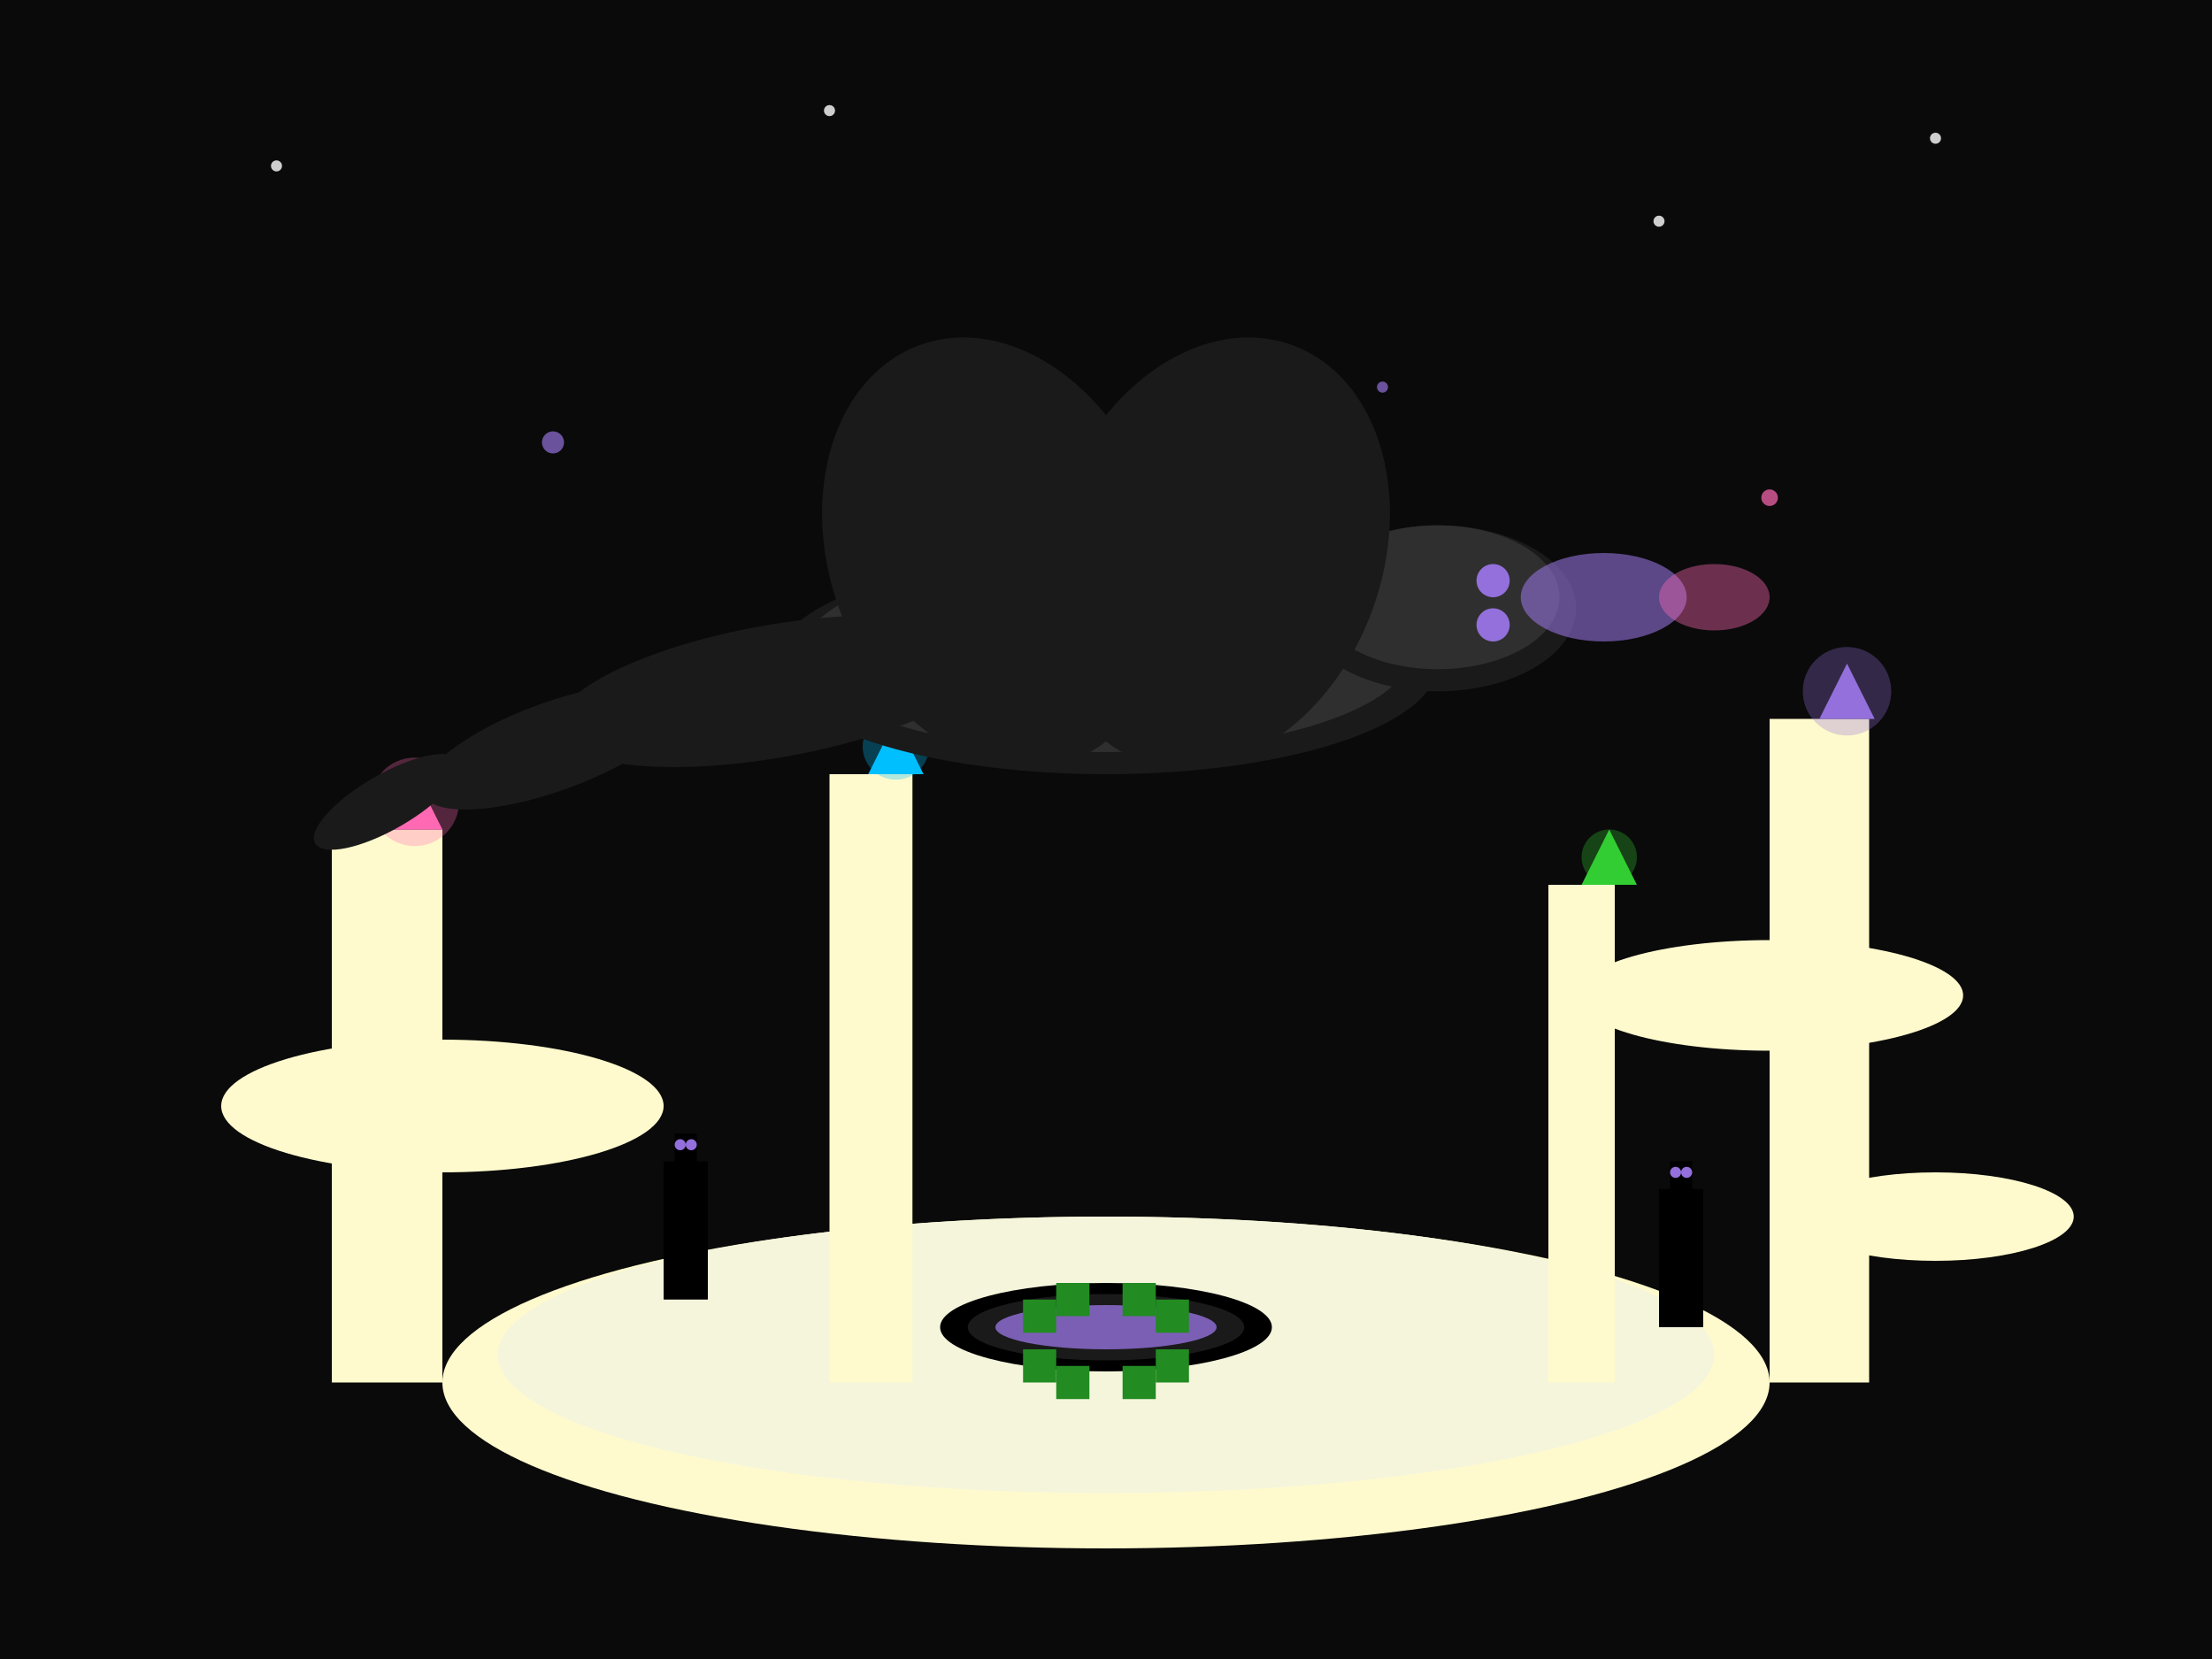 <svg xmlns="http://www.w3.org/2000/svg" viewBox="0 0 400 300" width="400" height="300">
  <!-- The End sky background -->
  <rect width="400" height="300" fill="#0A0A0A"/>
  
  <!-- Stars -->
  <circle cx="50" cy="30" r="1" fill="#FFFFFF" opacity="0.8">
    <animate attributeName="opacity" values="0.8;1;0.8" dur="3s" repeatCount="indefinite"/>
  </circle>
  <circle cx="150" cy="20" r="1" fill="#FFFFFF" opacity="0.8">
    <animate attributeName="opacity" values="0.8;1;0.8" dur="2s" repeatCount="indefinite"/>
  </circle>
  <circle cx="300" cy="40" r="1" fill="#FFFFFF" opacity="0.8">
    <animate attributeName="opacity" values="0.8;1;0.8" dur="2.5s" repeatCount="indefinite"/>
  </circle>
  <circle cx="350" cy="25" r="1" fill="#FFFFFF" opacity="0.8">
    <animate attributeName="opacity" values="0.8;1;0.8" dur="1.8s" repeatCount="indefinite"/>
  </circle>
  
  <!-- End stone islands -->
  <ellipse cx="200" cy="250" rx="120" ry="30" fill="#FFFACD"/>
  <ellipse cx="200" cy="245" rx="110" ry="25" fill="#F5F5DC"/>
  
  <!-- Smaller floating islands -->
  <ellipse cx="80" cy="200" rx="40" ry="12" fill="#FFFACD"/>
  <ellipse cx="320" cy="180" rx="35" ry="10" fill="#FFFACD"/>
  <ellipse cx="350" cy="220" rx="25" ry="8" fill="#FFFACD"/>
  
  <!-- End pillars -->
  <rect x="60" y="150" width="20" height="100" fill="#FFFACD"/>
  <rect x="320" y="130" width="18" height="120" fill="#FFFACD"/>
  <rect x="150" y="140" width="15" height="110" fill="#FFFACD"/>
  <rect x="280" y="160" width="12" height="90" fill="#FFFACD"/>
  
  <!-- Crystals on pillars -->
  <polygon points="70,150 75,140 80,150" fill="#FF69B4"/>
  <polygon points="329,130 334,120 339,130" fill="#9370DB"/>
  <polygon points="157,140 162,130 167,140" fill="#00BFFF"/>
  <polygon points="286,160 291,150 296,160" fill="#32CD32"/>
  
  <!-- Crystal glow effects -->
  <circle cx="75" cy="145" r="8" fill="#FF69B4" opacity="0.3">
    <animate attributeName="opacity" values="0.3;0.7;0.3" dur="2s" repeatCount="indefinite"/>
  </circle>
  <circle cx="334" cy="125" r="8" fill="#9370DB" opacity="0.3">
    <animate attributeName="opacity" values="0.3;0.7;0.3" dur="1.5s" repeatCount="indefinite"/>
  </circle>
  <circle cx="162" cy="135" r="6" fill="#00BFFF" opacity="0.3">
    <animate attributeName="opacity" values="0.3;0.7;0.3" dur="2.5s" repeatCount="indefinite"/>
  </circle>
  <circle cx="291" cy="155" r="5" fill="#32CD32" opacity="0.3">
    <animate attributeName="opacity" values="0.3;0.7;0.3" dur="1.8s" repeatCount="indefinite"/>
  </circle>
  
  <!-- Ender Dragon -->
  <!-- Dragon body -->
  <ellipse cx="200" cy="120" rx="60" ry="20" fill="#1A1A1A"/>
  <ellipse cx="200" cy="118" rx="55" ry="18" fill="#2F2F2F"/>
  
  <!-- Dragon head -->
  <ellipse cx="260" cy="110" rx="25" ry="15" fill="#1A1A1A"/>
  <ellipse cx="260" cy="108" rx="22" ry="13" fill="#2F2F2F"/>
  
  <!-- Dragon eyes -->
  <circle cx="270" cy="105" r="3" fill="#9370DB">
    <animate attributeName="fill" values="#9370DB;#FF69B4;#9370DB" dur="3s" repeatCount="indefinite"/>
  </circle>
  <circle cx="270" cy="113" r="3" fill="#9370DB">
    <animate attributeName="fill" values="#9370DB;#FF69B4;#9370DB" dur="3s" repeatCount="indefinite"/>
  </circle>
  
  <!-- Dragon wings -->
  <ellipse cx="180" cy="100" rx="30" ry="40" fill="#1A1A1A" transform="rotate(-20 180 100)">
    <animateTransform attributeName="transform" type="rotate" values="-20 180 100;-10 180 100;-20 180 100" dur="2s" repeatCount="indefinite"/>
  </ellipse>
  <ellipse cx="220" cy="100" rx="30" ry="40" fill="#1A1A1A" transform="rotate(20 220 100)">
    <animateTransform attributeName="transform" type="rotate" values="20 220 100;10 220 100;20 220 100" dur="2s" repeatCount="indefinite"/>
  </ellipse>
  
  <!-- Dragon tail -->
  <ellipse cx="140" cy="125" rx="40" ry="12" fill="#1A1A1A" transform="rotate(-10 140 125)"/>
  <ellipse cx="100" cy="135" rx="25" ry="8" fill="#1A1A1A" transform="rotate(-20 100 135)"/>
  <ellipse cx="70" cy="145" rx="15" ry="5" fill="#1A1A1A" transform="rotate(-30 70 145)"/>
  
  <!-- Dragon breath -->
  <ellipse cx="290" cy="108" rx="15" ry="8" fill="#9370DB" opacity="0.6">
    <animate attributeName="rx" values="15;25;15" dur="1s" repeatCount="indefinite"/>
    <animate attributeName="opacity" values="0.6;0.3;0.6" dur="1s" repeatCount="indefinite"/>
  </ellipse>
  <ellipse cx="310" cy="108" rx="10" ry="6" fill="#FF69B4" opacity="0.4">
    <animate attributeName="rx" values="10;20;10" dur="1s" repeatCount="indefinite"/>
    <animate attributeName="opacity" values="0.4;0.2;0.4" dur="1s" repeatCount="indefinite"/>
  </ellipse>
  
  <!-- End portal -->
  <ellipse cx="200" cy="240" rx="30" ry="8" fill="#000000"/>
  <ellipse cx="200" cy="240" rx="25" ry="6" fill="#1A1A1A"/>
  <ellipse cx="200" cy="240" rx="20" ry="4" fill="#9370DB" opacity="0.8">
    <animate attributeName="opacity" values="0.8;1;0.8" dur="2s" repeatCount="indefinite"/>
  </ellipse>
  
  <!-- Portal frame -->
  <rect x="185" y="235" width="6" height="6" fill="#228B22"/>
  <rect x="209" y="235" width="6" height="6" fill="#228B22"/>
  <rect x="185" y="244" width="6" height="6" fill="#228B22"/>
  <rect x="209" y="244" width="6" height="6" fill="#228B22"/>
  <rect x="191" y="232" width="6" height="6" fill="#228B22"/>
  <rect x="203" y="232" width="6" height="6" fill="#228B22"/>
  <rect x="191" y="247" width="6" height="6" fill="#228B22"/>
  <rect x="203" y="247" width="6" height="6" fill="#228B22"/>
  
  <!-- Endermen -->
  <rect x="120" y="210" width="8" height="25" fill="#000000"/>
  <rect x="122" y="205" width="4" height="8" fill="#000000"/>
  <circle cx="123" cy="207" r="1" fill="#9370DB"/>
  <circle cx="125" cy="207" r="1" fill="#9370DB"/>
  
  <rect x="300" y="215" width="8" height="25" fill="#000000"/>
  <rect x="302" y="210" width="4" height="8" fill="#000000"/>
  <circle cx="303" cy="212" r="1" fill="#9370DB"/>
  <circle cx="305" cy="212" r="1" fill="#9370DB"/>
  
  <!-- Purple particles -->
  <circle cx="100" cy="80" r="2" fill="#9370DB" opacity="0.7">
    <animate attributeName="cy" values="80;60;80" dur="4s" repeatCount="indefinite"/>
    <animate attributeName="opacity" values="0.7;0.3;0.7" dur="4s" repeatCount="indefinite"/>
  </circle>
  <circle cx="320" cy="90" r="1.5" fill="#FF69B4" opacity="0.7">
    <animate attributeName="cy" values="90;70;90" dur="3s" repeatCount="indefinite"/>
    <animate attributeName="opacity" values="0.7;0.3;0.7" dur="3s" repeatCount="indefinite"/>
  </circle>
  <circle cx="250" cy="70" r="1" fill="#9370DB" opacity="0.7">
    <animate attributeName="cy" values="70;50;70" dur="5s" repeatCount="indefinite"/>
    <animate attributeName="opacity" values="0.7;0.3;0.7" dur="5s" repeatCount="indefinite"/>
  </circle>
</svg>